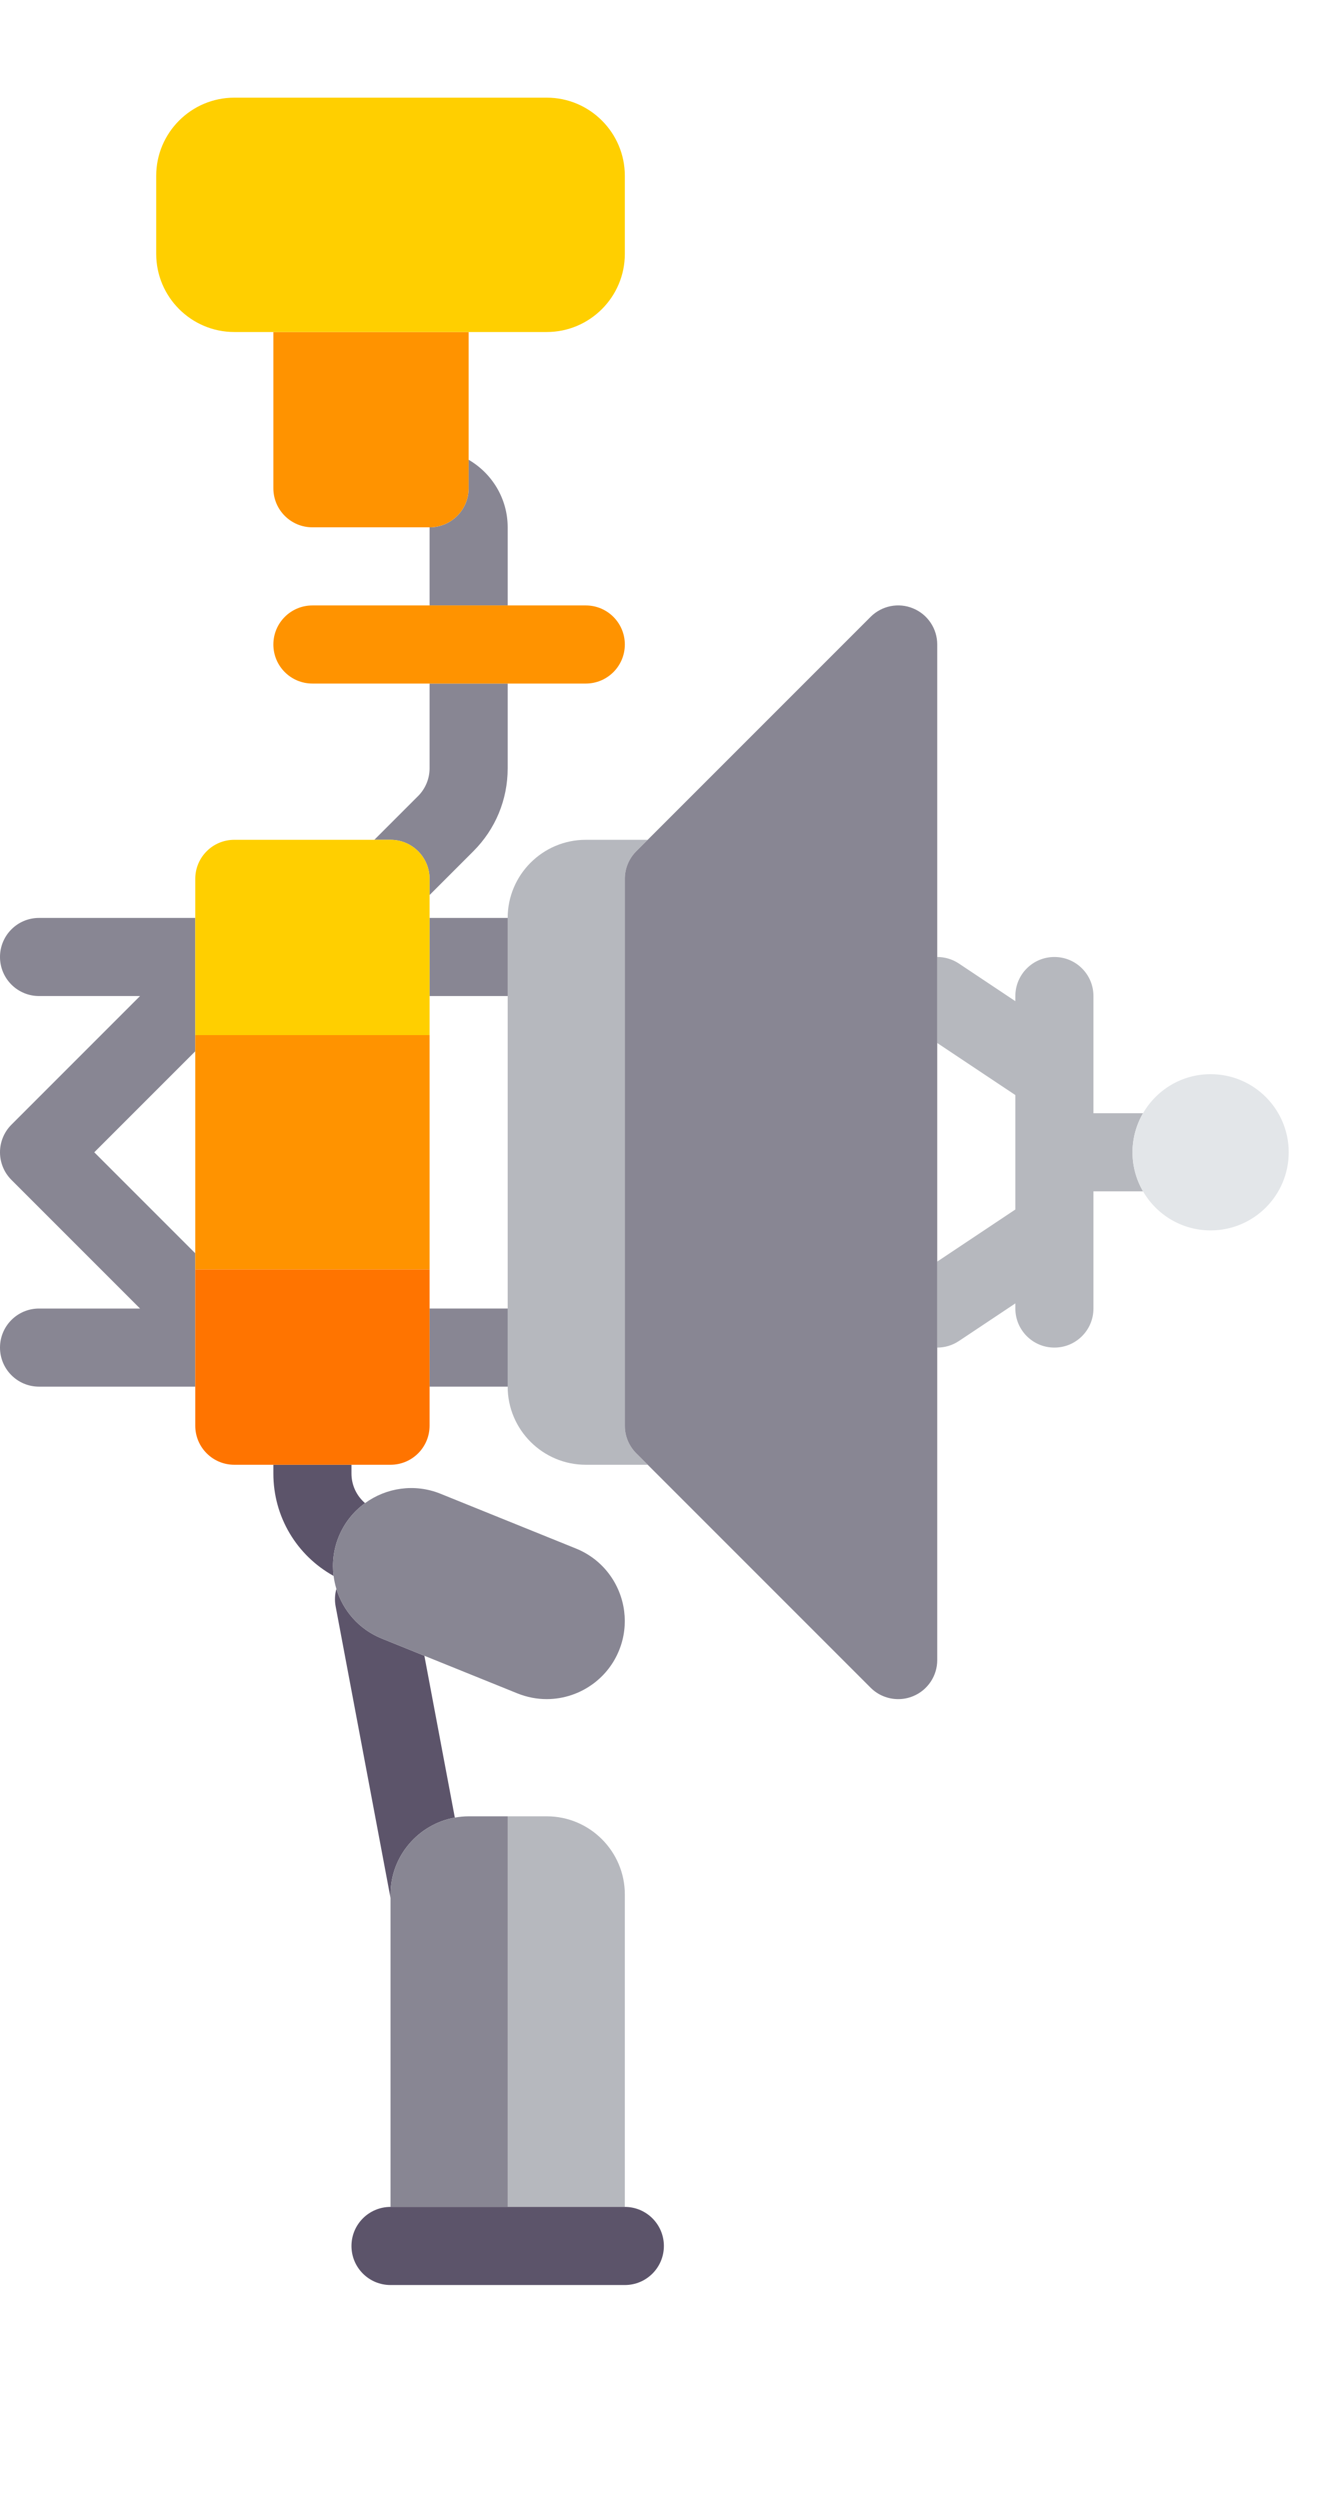<svg version="1.1" id="Capa_1" xmlns="http://www.w3.org/2000/svg" xmlns:xlink="http://www.w3.org/1999/xlink" viewBox="0 0 270 512.002" xml:space="preserve" fill="#000000"><g id="SVGRepo_bgCarrier" stroke-width="0"></g><g id="SVGRepo_tracerCarrier" stroke-linecap="round" stroke-linejoin="round"></g><g id="SVGRepo_iconCarrier"> <g> <polygon style="fill:none;" points="208,224.282 192,213.615 192,258.386 208,247.72 "></polygon> <polygon style="fill:none;" points="104,204.001 88,204.001 88,212.001 88,260.001 88,268.001 104,268.001 "></polygon> <polygon style="fill:none;" points="19.313,236.001 40,256.688 40,215.313 "></polygon> <path style="fill:#B6B8BE;" d="M208,224.282v23.438l-16,10.667V276c0.003,0,0.005,0,0.008,0c1.523,0,3.063-0.438,4.43-1.344 L208,266.949v1.052c0,4.422,3.578,8,8,8s8-3.578,8-8v-24h10.158c-1.364-2.355-2.158-5.082-2.158-8s0.794-5.645,2.158-8H224v-24 c0-4.422-3.578-8-8-8s-8,3.578-8,8v1.052l-11.563-7.708c-1.368-0.91-2.912-1.344-4.438-1.344v17.615L208,224.282z"></path> <path style="fill:#888693;" d="M88,180.001v3.313l8.969-8.969c4.531-4.531,7.031-10.563,7.031-16.969v-17.375H88v17.375 c0,2.102-0.852,4.164-2.344,5.656l-8.969,8.969H80C84.422,172.001,88,175.579,88,180.001z"></path> <path style="fill:#888693;" d="M104,108.001c0-5.905-3.226-11.062-8-13.834v5.834c0,4.422-3.578,8-8,8v16h16V108.001z"></path> <path style="fill:#5C546A;" d="M69.376,314.759c1.161-2.871,3.074-5.204,5.408-6.902c-1.734-1.493-2.784-3.672-2.784-6.051v-1.805 H56v1.805c0,8.828,4.762,16.761,12.343,20.964C68.007,320.14,68.312,317.392,69.376,314.759z"></path> <path style="fill:#5C546A;" d="M68.91,325.42c-0.312,1.136-0.385,2.355-0.152,3.589L80,388.73v-0.729 c0-7.855,5.699-14.394,13.175-15.735l-6.239-33.145l-8.724-3.527C73.554,333.711,70.271,329.88,68.91,325.42z"></path> <path style="fill:#888693;" d="M40,260.001v-3.313l-20.688-20.687L40,215.313v-3.313v-24H8c-4.422,0-8,3.578-8,8s3.578,8,8,8 h20.688L2.344,230.345c-3.125,3.125-3.125,8.188,0,11.313l26.344,26.344H8c-4.422,0-8,3.578-8,8s3.578,8,8,8h32V260.001z"></path> <rect x="88" y="268.001" style="fill:#888693;" width="16" height="16"></rect> <rect x="88" y="188.001" style="fill:#888693;" width="16" height="16"></rect> <path style="fill:#FFCF00;" d="M40,212.001h48v-8v-16v-4.688v-3.313c0-4.422-3.578-8-8-8h-3.313H48c-4.422,0-8,3.578-8,8v8V212.001 z"></path> <polygon style="fill:#FF9300;" points="40,212.001 40,215.313 40,256.688 40,260.001 88,260.001 88,212.001 "></polygon> <path style="fill:#FF7400;" d="M80,300.001c4.422,0,8-3.578,8-8v-8v-16v-8H40v24v8c0,4.422,3.578,8,8,8h8h16H80z"></path> <path style="fill:#B6B8BE;" d="M104,268.001v16c0,8.82,7.18,16,16,16h12.688l-2.344-2.344c-1.5-1.5-2.344-3.531-2.344-5.656v-112 c0-2.125,0.844-4.156,2.344-5.656l2.344-2.344H120c-8.82,0-16,7.18-16,16v16V268.001z"></path> <path style="fill:#888693;" d="M128,180.001v112c0,2.125,0.844,4.156,2.344,5.656l2.344,2.344l45.656,45.656 c1.531,1.531,3.578,2.344,5.656,2.344c1.031,0,2.07-0.195,3.063-0.609c2.992-1.234,4.937-4.156,4.937-7.391v-64v-17.614v-44.771 V196v-64c0-3.234-1.945-6.156-4.937-7.391c-2.984-1.25-6.43-0.555-8.719,1.734l-45.656,45.656l-2.344,2.344 C128.844,175.845,128,177.876,128,180.001z"></path> <path style="fill:#E3E6E9;" d="M234.158,244.001c2.768,4.778,7.923,8,13.842,8c8.837,0,16-7.163,16-16s-7.163-16-16-16 c-5.919,0-11.074,3.222-13.842,8c-1.364,2.355-2.158,5.082-2.158,8S232.793,241.646,234.158,244.001z"></path> <path style="fill:#888693;" d="M126.829,337.993c1.064-2.633,1.369-5.382,1.033-8.012c-0.71-5.555-4.31-10.576-9.869-12.824 l-27.789-11.234c-5.309-2.136-11.099-1.21-15.421,1.934c-2.334,1.698-4.246,4.031-5.408,6.902 c-1.064,2.633-1.369,5.381-1.033,8.011c0.115,0.901,0.304,1.787,0.567,2.65c1.361,4.46,4.644,8.291,9.302,10.174l8.724,3.527 l19.065,7.707c1.965,0.789,3.992,1.172,5.992,1.172c3.508,0,6.91-1.166,9.677-3.263 C123.894,343.053,125.708,340.768,126.829,337.993z"></path> <path style="fill:#888693;" d="M80,388.001v0.729v63.271h24v-80h-8c-0.965,0-1.906,0.101-2.825,0.265 C85.699,373.606,80,380.146,80,388.001z"></path> <path style="fill:#FF9300;" d="M96,100.001v-5.834V68.001H56v32c0,4.422,3.578,8,8,8h24C92.422,108.001,96,104.423,96,100.001z"></path> <path style="fill:#FF9300;" d="M120,140.001c4.422,0,8-3.578,8-8c0-4.422-3.578-8-8-8h-16H88H64c-4.422,0-8,3.578-8,8 c0,4.422,3.578,8,8,8h24h16H120z"></path> <path style="fill:#B6B8BE;" d="M128,452.001v-64c0-8.82-7.18-16-16-16h-8v80H128z"></path> <path style="fill:#5C546A;" d="M80,452.001c-4.422,0-8,3.578-8,8s3.578,8,8,8h48c4.422,0,8-3.578,8-8s-3.578-8-8-8h-24H80z"></path> <path style="fill:#FFCF00;" d="M112,68.001c8.82,0,16-7.18,16-16v-16c0-8.82-7.18-16-16-16H48c-8.82,0-16,7.18-16,16v16 c0,8.82,7.18,16,16,16h8h40H112z"></path> </g> </g></svg>